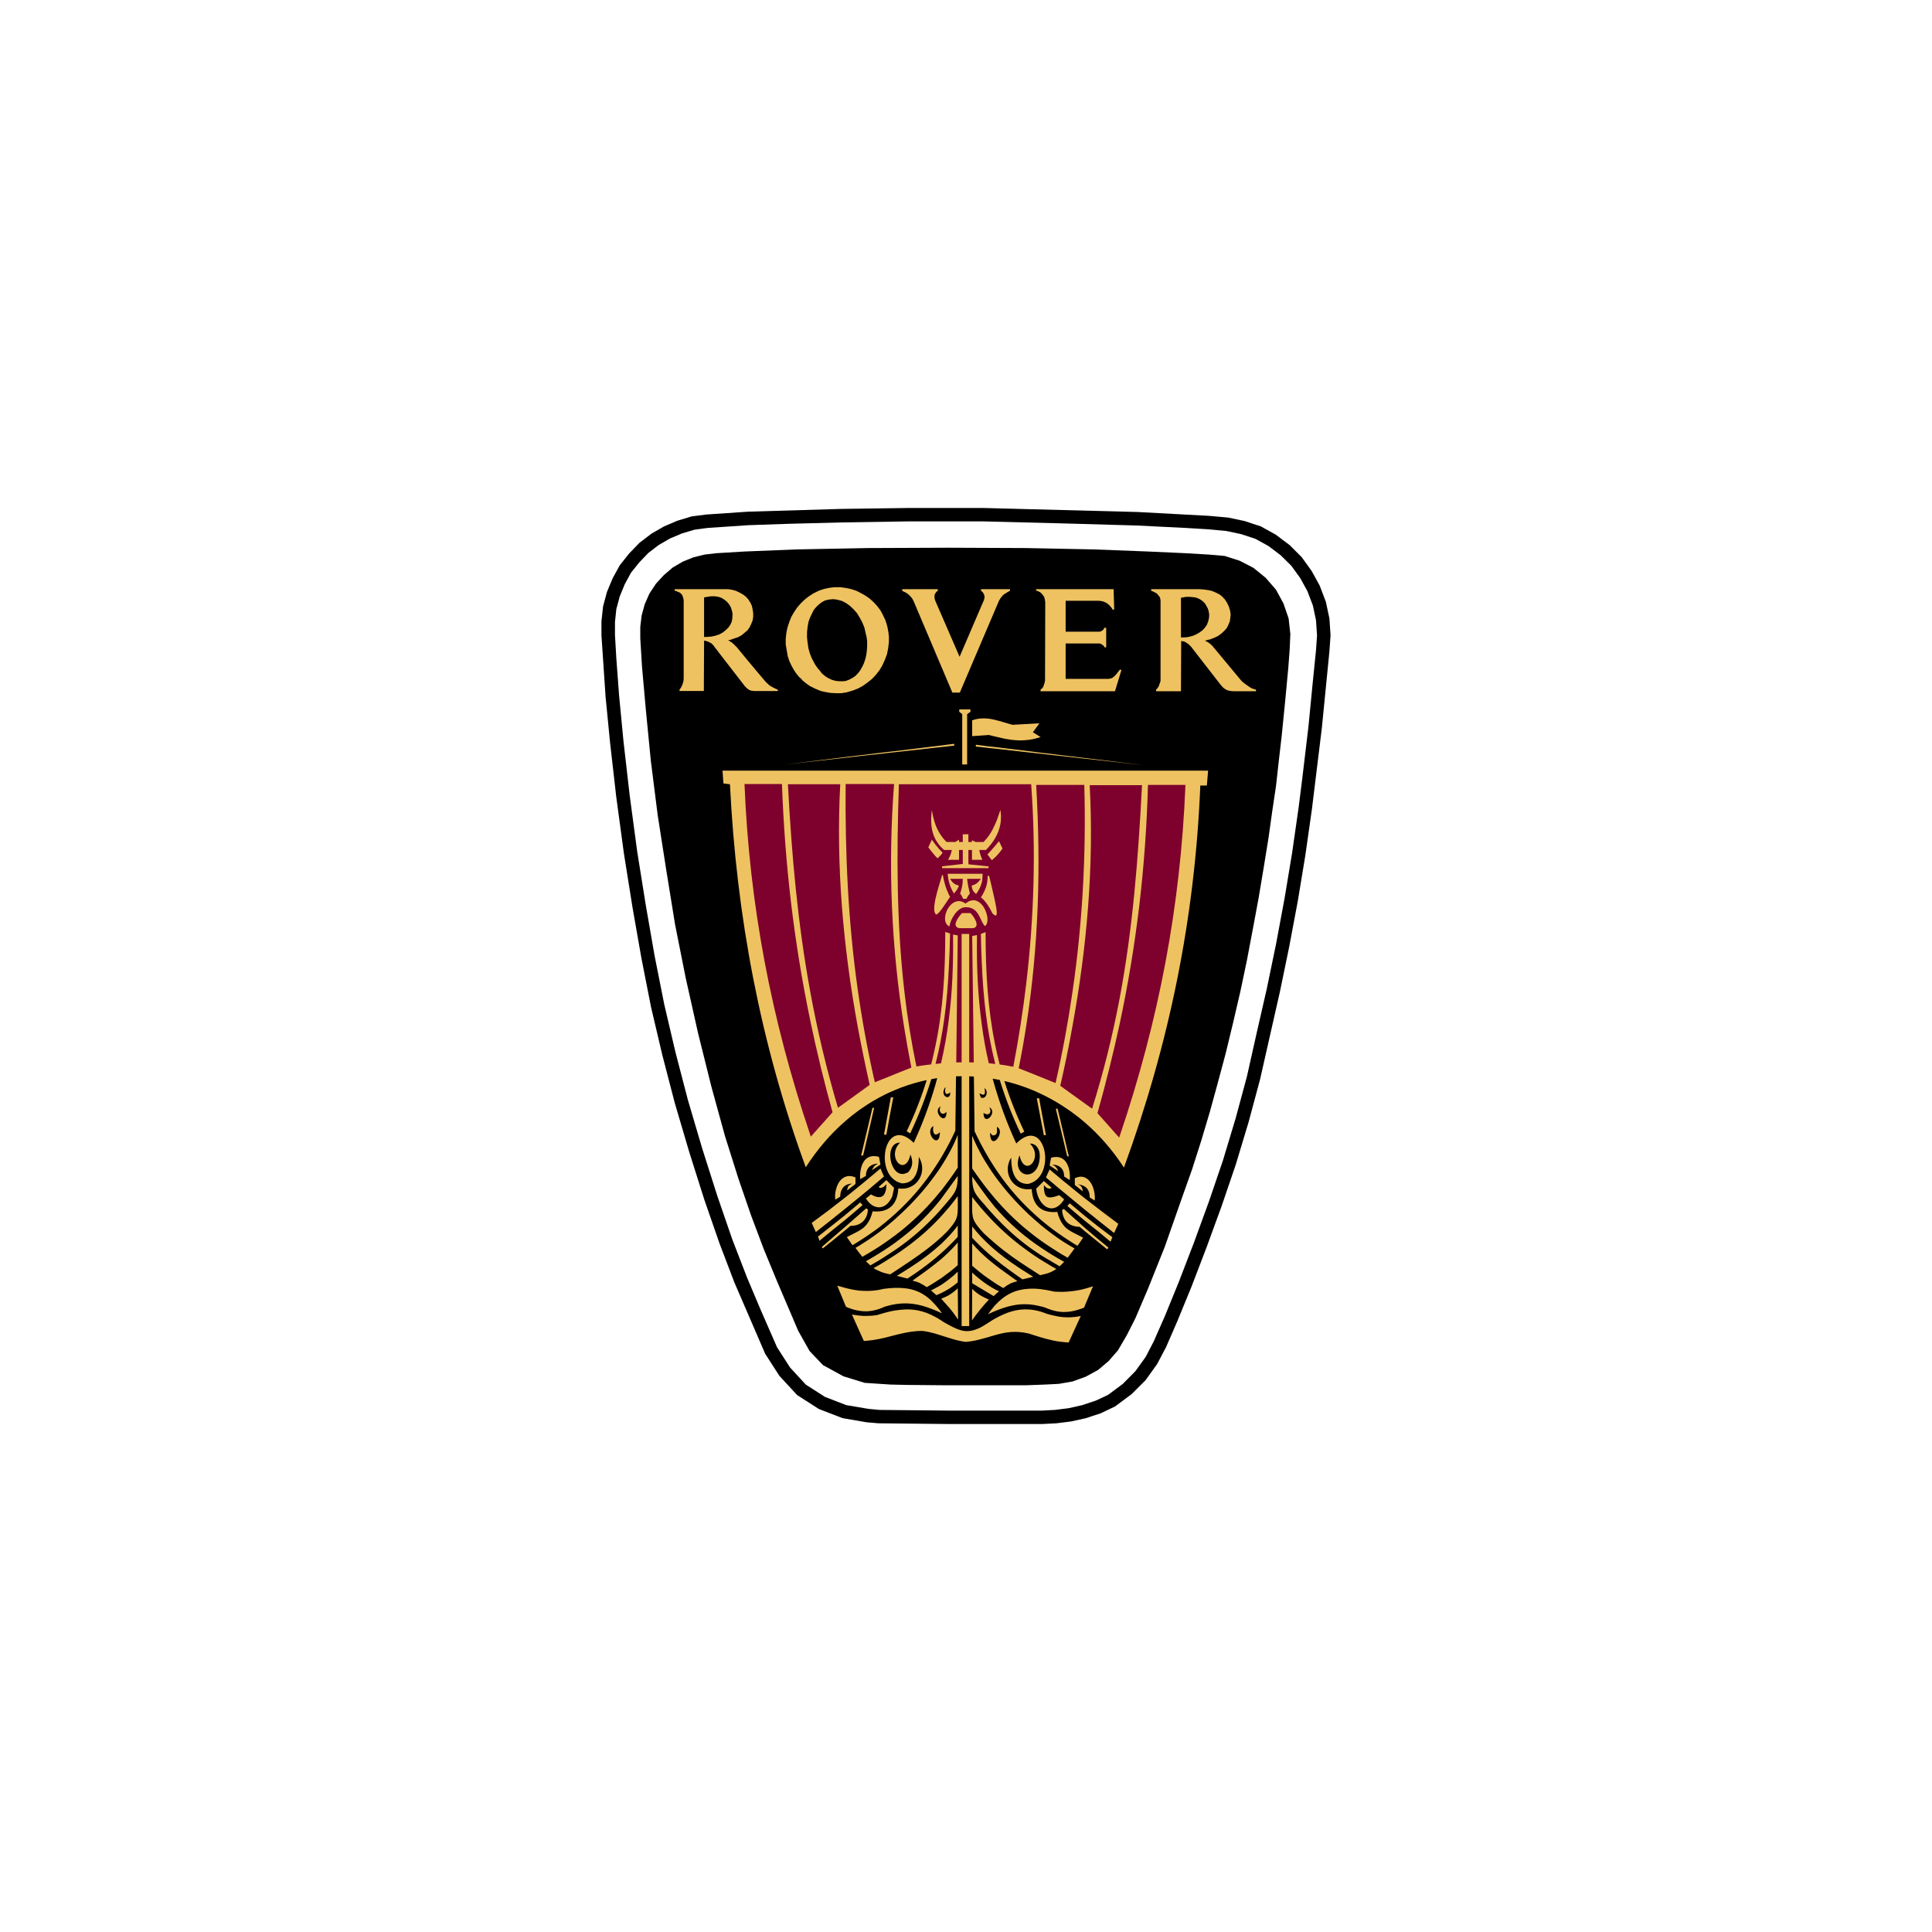 <svg width="100" height="100" viewBox="0 0 100 100" fill="none" xmlns="http://www.w3.org/2000/svg">
<rect width="100" height="100" fill="white"/>
<path fill-rule="evenodd" clip-rule="evenodd" d="M24 24H76V76H24V24Z" fill="white"/>
<path fill-rule="evenodd" clip-rule="evenodd" d="M48.826 71.701H53.118L54.078 71.665L54.802 71.629L55.513 71.505L56.201 71.256L56.841 70.906L57.386 70.444L57.866 69.893L58.329 69.098L58.767 68.233L59.425 66.692L60.291 64.528L61.192 61.961L61.708 60.509L62.17 59.062L62.609 57.592L63.018 56.105L63.445 54.51L63.83 52.915L64.203 51.309L64.541 49.702L64.843 48.107L65.14 46.513L65.407 44.918L65.656 43.383L65.852 41.984L66.047 40.674L66.183 39.453L66.344 38.053L66.521 36.281L66.681 34.58L66.753 33.626L66.788 32.813L66.699 32.013L66.433 31.237L66.047 30.525L65.514 29.909L64.879 29.393L64.168 29.025L63.392 28.776L62.573 28.705L61.37 28.634L59.407 28.545L56.627 28.438L53.118 28.367L49.093 28.35L44.932 28.367L41.215 28.438L38.559 28.545L37.071 28.634L36.467 28.705L35.886 28.848L35.334 29.073L34.819 29.375L34.362 29.766L33.953 30.211L33.615 30.721L33.372 31.272L33.212 31.853L33.141 32.44V33.038L33.23 34.509L33.426 36.708L33.687 39.382L34.042 42.191L34.487 45.043L34.943 47.859L35.495 50.633L36.129 53.466L36.822 56.247L37.528 58.813L38.221 61.007L38.873 62.904L39.531 64.652L40.219 66.318L41.316 68.885L41.903 69.928L42.596 70.657L43.657 71.238L44.754 71.576L46.099 71.665L46.929 71.683L48.826 71.701Z" fill="black"/>
<path fill-rule="evenodd" clip-rule="evenodd" d="M36.443 32.968V30.923L36.603 30.893L36.804 30.864H37.018L37.178 30.893H37.19L37.332 30.941L37.474 31.024L37.616 31.136L37.729 31.267L37.818 31.409L37.871 31.563L37.913 31.735V31.877L37.901 32.037L37.871 32.191L37.8 32.34L37.717 32.464L37.587 32.594L37.432 32.725L37.231 32.837L37.177 32.855L37.017 32.908L36.816 32.95L36.573 32.968H36.443V32.968ZM61.856 32.861L61.885 32.85L62.069 32.749L62.241 32.624L62.372 32.482L62.467 32.34L62.526 32.192L62.567 32.038L62.585 31.908V31.783L62.556 31.623L62.514 31.493L62.455 31.38L62.372 31.238L62.241 31.108L62.099 31.013L61.939 30.942L61.856 30.924L61.785 30.912L61.583 30.894H61.382L61.21 30.924L61.127 30.942V32.993H61.281L61.441 32.981L61.595 32.951L61.743 32.91L61.856 32.861ZM61.856 30.496H62.081L62.271 30.508L62.496 30.538L62.709 30.579L62.923 30.668L63.125 30.769L63.267 30.882L63.397 31.024L63.51 31.196L63.61 31.409L63.67 31.611L63.699 31.807L63.681 31.979L63.652 32.168L63.581 32.34L63.498 32.506L63.367 32.654L63.213 32.797L63.041 32.921L62.852 33.01L62.638 33.093L62.454 33.134L62.371 33.164L62.514 33.235L62.638 33.324L62.757 33.437L62.851 33.549L64.156 35.12L64.268 35.25L64.398 35.363L64.541 35.464L64.683 35.565L64.784 35.624L64.897 35.665L65.009 35.695V35.778H63.841L63.699 35.766L63.551 35.736L63.426 35.677L63.314 35.594L63.195 35.464L61.855 33.739L61.654 33.478L61.582 33.406L61.511 33.335L61.428 33.282L61.339 33.223L61.239 33.193L61.138 33.181L61.126 35.778H59.84V35.695L59.899 35.635L59.94 35.576L59.982 35.505L60.011 35.422L60.041 35.333L60.07 35.249V31.065L60.053 30.994L60.041 30.923L59.999 30.864L59.952 30.811L59.911 30.751L59.858 30.71L59.739 30.639L59.638 30.597L59.585 30.579V30.496L61.856 30.496ZM43.325 35.251L43.444 35.262H43.615L43.758 35.251L43.929 35.191L44.125 35.091L44.285 34.978L44.41 34.847L44.528 34.694L44.641 34.492L44.724 34.308L44.795 34.095L44.842 33.881L44.872 33.638L44.884 33.407V33.194L44.854 32.968L44.795 32.725L44.741 32.483L44.629 32.21L44.498 31.967L44.356 31.735L44.184 31.54L43.983 31.35L43.781 31.208L43.585 31.107L43.325 31.036L43.111 31.012L42.886 31.036L42.696 31.083L42.524 31.178L42.358 31.309L42.228 31.439L42.115 31.581L42.014 31.783L41.914 31.996L41.842 32.209L41.801 32.453L41.771 32.725V32.992L41.801 33.264L41.842 33.549L41.914 33.81L42.014 34.065L42.186 34.391L42.34 34.61L42.429 34.705L42.471 34.764L42.513 34.824L42.584 34.895L42.726 35.008L42.886 35.108L43.07 35.191L43.242 35.239L43.325 35.251ZM43.325 30.395H43.515L43.811 30.437L44.072 30.496L44.327 30.579L44.558 30.698L44.783 30.823L45.014 30.983L45.228 31.178L45.411 31.38L45.572 31.593L45.696 31.824L45.826 32.097L45.927 32.423L45.98 32.696L46.01 32.95V33.223L45.969 33.567L45.909 33.863L45.808 34.136L45.666 34.45L45.512 34.705L45.34 34.924L45.139 35.138L44.896 35.334L44.67 35.494L44.439 35.624L44.155 35.737L43.811 35.838L43.544 35.879H43.272L42.999 35.867L42.727 35.82L42.483 35.766L42.199 35.648L41.914 35.506L41.701 35.352L41.529 35.21L41.458 35.12L41.369 35.049L41.227 34.877L41.102 34.694L40.972 34.463L40.859 34.226L40.77 33.953L40.717 33.639L40.669 33.354V33.063L40.699 32.779L40.758 32.483L40.859 32.18L40.96 31.925L41.102 31.682L41.257 31.451L41.44 31.238L41.63 31.053L41.843 30.882L42.087 30.721L42.401 30.567L42.674 30.479L42.928 30.425L43.184 30.395H43.325ZM49.295 35.849H49.68L51.702 31.107L51.749 31.024L51.802 30.941L51.873 30.852L51.945 30.781L52.034 30.721L52.187 30.626L52.276 30.579V30.496H50.776V30.579L50.818 30.609L50.877 30.668L50.918 30.739L50.948 30.81L50.96 30.893L50.948 30.994L50.918 31.083L49.668 33.994L48.423 31.124L48.381 31.012L48.37 30.911V30.84L48.381 30.769L48.423 30.698L48.47 30.626L48.541 30.579V30.496H46.698V30.579L46.752 30.609L46.9 30.68L47.024 30.769L47.137 30.882L47.226 30.994L47.255 31.053L47.285 31.107L49.295 35.849ZM53.859 35.695V35.778H57.712L58.044 34.682L57.973 34.652L57.884 34.764L57.783 34.895L57.688 34.996L57.587 35.079L57.487 35.12L57.374 35.138H55.157V33.306H56.912L56.983 33.324L57.042 33.365L57.102 33.407L57.144 33.448L57.173 33.508H57.256V32.494H57.173L57.155 32.506L57.114 32.583L57.073 32.624L57.001 32.666L56.93 32.696H55.157V31.095H56.841L56.983 31.107L57.113 31.136L57.244 31.196L57.356 31.267L57.457 31.368L57.54 31.468L57.587 31.552H57.671L57.641 30.496H53.628V30.579H53.675L53.747 30.609L53.83 30.65L53.901 30.709L53.972 30.793L54.044 30.893L54.073 30.994L54.091 31.095L54.102 31.178L54.091 35.138V35.221L54.073 35.322L54.032 35.452L53.99 35.565L53.931 35.636L53.859 35.695ZM37.178 30.496H34.919V30.579H34.961L35.073 30.626L35.174 30.668L35.245 30.721L35.305 30.793L35.346 30.893L35.376 30.994L35.388 31.095V35.12L35.376 35.25L35.346 35.363L35.305 35.476L35.245 35.594L35.174 35.695V35.766H36.431L36.443 33.164H36.502L36.562 33.182L36.704 33.235L36.828 33.306L36.929 33.407L37 33.508L37.048 33.567L37.178 33.739L38.559 35.524L38.66 35.624L38.773 35.708L38.885 35.749L39.016 35.767H40.261V35.695L40.183 35.666L40 35.577L39.828 35.476L39.632 35.292L39.116 34.682L38.66 34.136L38.144 33.508L38.061 33.425L37.972 33.336L37.889 33.265L37.687 33.135L37.788 33.123L37.99 33.051L38.203 32.98L38.387 32.88L38.541 32.749L38.689 32.625L38.801 32.465L38.884 32.292L38.956 32.109L38.985 31.937V31.735L38.956 31.54L38.914 31.35L38.831 31.178L38.73 31.024L38.618 30.894L38.458 30.769L38.274 30.668L38.084 30.579L37.888 30.526L37.687 30.496L37.178 30.496Z" fill="#EFC261"/>
<path fill-rule="evenodd" clip-rule="evenodd" d="M50 26.294H46.959L43.55 26.341L38.719 26.484L36.556 26.632L35.809 26.727L35.062 26.952L34.368 27.248L33.71 27.628L33.099 28.096L32.56 28.653L32.08 29.258L31.712 29.928L31.416 30.639L31.214 31.392L31.131 32.157V32.886L31.344 36.057L31.576 38.428L31.896 41.238L32.293 44.172L32.738 46.965L33.2 49.596L33.698 52.128L34.285 54.623L34.931 57.107L35.678 59.639L36.461 62.111L37.249 64.381L38.014 66.385L39.603 70.066L40.338 71.21L41.257 72.206L42.383 72.929L43.61 73.403L44.855 73.617L45.477 73.67L49.017 73.706H53.972L54.672 73.67L55.436 73.575L56.213 73.403L56.978 73.149L57.713 72.799L58.573 72.159L59.302 71.429L59.895 70.6L60.357 69.722L60.932 68.4L61.667 66.61L62.45 64.565L63.232 62.425L63.967 60.267L64.625 58.086L65.218 55.88L66.249 51.328L66.729 49.004L67.174 46.639L67.565 44.267L67.903 41.896L68.418 37.687L68.81 33.721L68.869 32.885L68.81 32.008L68.626 31.149L68.306 30.307L67.891 29.554L67.375 28.837L66.752 28.214L66.035 27.675L65.265 27.248L64.423 26.969L63.581 26.791L62.609 26.702L58.886 26.501L50.937 26.294H50ZM50 73.012H49.022L45.513 72.977L44.95 72.923L43.799 72.728L42.697 72.301L41.707 71.666L40.895 70.784L40.219 69.734L39.354 67.754L38.666 66.124L37.901 64.144L37.125 61.891L36.342 59.431L35.601 56.918L34.961 54.458L34.38 51.979L33.882 49.472L33.426 46.852L32.981 44.072L32.59 41.149L32.27 38.351L32.044 35.998L31.902 34.089L31.831 32.868V32.193L31.902 31.523L32.08 30.865L32.341 30.23L32.661 29.644L33.088 29.11L33.562 28.618L34.096 28.209L34.682 27.871L35.299 27.61L35.957 27.415L36.627 27.326L38.749 27.183L40.806 27.112L43.569 27.041L46.965 26.988H50.925L55.122 27.094L58.857 27.201L61.37 27.326L62.556 27.397L63.481 27.485L64.239 27.646L64.98 27.889L65.656 28.262L66.29 28.742L66.842 29.288L67.304 29.928L67.671 30.598L67.956 31.345L68.116 32.103L68.169 32.886L68.116 33.662L67.938 35.417L67.725 37.61L67.411 40.248L67.215 41.807L66.877 44.161L66.486 46.514L66.047 48.868L65.567 51.185L65.033 53.521L64.542 55.714L63.955 57.889L63.303 60.053L62.573 62.193L61.797 64.321L61.014 66.355L60.291 68.127L59.722 69.42L59.301 70.232L58.767 70.973L58.116 71.631L57.351 72.2L56.717 72.496L56.023 72.728L55.317 72.887L54.606 72.976L53.954 73.012H50V73.012Z" fill="black"/>
<path fill-rule="evenodd" clip-rule="evenodd" d="M43.734 67.506L43.337 66.546C43.473 66.587 43.604 66.623 43.734 66.658C43.983 66.724 44.226 66.771 44.463 66.801C44.599 66.813 44.736 66.818 44.872 66.818C45.068 66.818 45.269 66.801 45.489 66.765C45.566 66.747 45.642 66.735 45.726 66.712C45.838 66.7 45.945 66.688 46.046 66.676C46.245 66.658 46.445 66.654 46.645 66.664C47.356 66.7 47.889 66.949 48.399 67.524C48.512 67.648 48.625 67.785 48.737 67.945C48.743 67.957 48.749 67.968 48.761 67.975C48.749 67.975 48.743 67.968 48.737 67.968C48.619 67.915 48.512 67.862 48.399 67.82C47.795 67.565 47.249 67.429 46.645 67.47C46.455 67.483 46.259 67.512 46.046 67.565C45.963 67.583 45.874 67.613 45.785 67.637C45.684 67.684 45.583 67.726 45.489 67.756C45.289 67.822 45.082 67.862 44.872 67.874C44.735 67.876 44.598 67.866 44.463 67.844C44.229 67.807 44.002 67.737 43.787 67.637L43.734 67.506ZM58.175 60.434C60.528 53.99 61.85 47.511 62.128 40.658H62.467L62.532 39.888H37.397L37.445 40.552L37.782 40.593C38.12 47.422 39.359 54.003 41.706 60.416C42.305 59.486 42.987 58.697 43.734 58.045C43.967 57.84 44.211 57.646 44.463 57.464C44.598 57.369 44.734 57.276 44.872 57.186C45.073 57.056 45.279 56.933 45.489 56.819C45.672 56.718 45.862 56.629 46.045 56.54C46.243 56.453 46.443 56.37 46.644 56.291C47.075 56.129 47.517 56 47.966 55.905C47.685 56.812 47.338 57.698 46.929 58.555L47.112 58.662C47.545 57.755 47.909 56.818 48.203 55.858L48.399 55.822L48.511 55.804C48.477 55.94 48.439 56.074 48.399 56.208C48.103 57.215 47.735 58.2 47.296 59.154C47.053 58.917 46.84 58.792 46.644 58.763C46.395 58.721 46.194 58.828 46.045 59.029C45.731 59.456 45.696 60.292 46.045 60.814C46.187 61.015 46.383 61.175 46.644 61.24C46.656 61.246 46.668 61.246 46.68 61.252C47.444 61.252 47.557 60.482 47.557 59.877C48.025 60.63 47.504 61.56 46.644 61.525C46.597 61.525 46.549 61.519 46.496 61.513C46.472 61.975 46.324 62.319 46.045 62.515C45.897 62.621 45.714 62.687 45.488 62.704C45.382 62.711 45.274 62.709 45.168 62.699C45.091 63.001 44.99 63.208 44.871 63.363C44.753 63.516 44.617 63.617 44.462 63.706C44.279 63.813 44.071 63.902 43.834 64.032L44.124 64.453C44.237 64.382 44.35 64.317 44.462 64.246C44.599 64.157 44.735 64.068 44.871 63.979C45.079 63.836 45.285 63.69 45.488 63.54C45.677 63.393 45.863 63.241 46.045 63.084C46.252 62.91 46.451 62.728 46.644 62.539C47.306 61.899 47.895 61.187 48.398 60.416C48.517 60.245 48.624 60.061 48.736 59.883C48.88 59.637 49.018 59.388 49.151 59.136C49.252 58.934 49.353 58.733 49.448 58.525L49.483 55.709C49.578 55.709 49.679 55.704 49.774 55.704V68.638H50.166V55.709C50.248 55.715 50.332 55.715 50.408 55.721L50.444 58.554C50.545 58.762 50.64 58.964 50.746 59.165C50.878 59.418 51.016 59.667 51.161 59.913C51.268 60.096 51.386 60.274 51.499 60.452C52.002 61.22 52.588 61.93 53.248 62.568C53.444 62.758 53.645 62.942 53.852 63.119C54.035 63.273 54.221 63.423 54.41 63.57C54.611 63.718 54.813 63.867 55.026 64.009C55.157 64.098 55.292 64.187 55.435 64.275C55.542 64.347 55.654 64.417 55.773 64.483L56.063 64.062C55.826 63.932 55.613 63.843 55.435 63.736C55.275 63.647 55.139 63.546 55.026 63.392C54.907 63.238 54.807 63.031 54.724 62.728C54.619 62.739 54.514 62.741 54.41 62.734C54.191 62.716 54.001 62.657 53.852 62.55C53.574 62.355 53.425 62.005 53.402 61.543C53.349 61.548 53.301 61.554 53.248 61.56C52.388 61.59 51.866 60.659 52.341 59.913C52.341 60.517 52.453 61.282 53.218 61.282C53.23 61.276 53.236 61.276 53.248 61.27C53.514 61.205 53.716 61.045 53.852 60.837C54.202 60.315 54.16 59.497 53.852 59.07C53.711 58.863 53.503 58.75 53.248 58.792C53.058 58.828 52.839 58.946 52.602 59.189C52.164 58.237 51.795 57.254 51.499 56.249C51.457 56.107 51.422 55.97 51.38 55.834C51.422 55.84 51.463 55.846 51.499 55.852C51.582 55.87 51.665 55.881 51.748 55.899C52.04 56.852 52.402 57.781 52.833 58.68L53.017 58.573C52.612 57.725 52.267 56.849 51.986 55.953C52.412 56.054 52.833 56.184 53.248 56.344C53.456 56.427 53.657 56.51 53.852 56.605C54.043 56.694 54.226 56.789 54.41 56.889C54.617 57.002 54.825 57.127 55.026 57.257C55.163 57.346 55.299 57.441 55.435 57.535C55.684 57.713 55.934 57.909 56.171 58.116C56.918 58.762 57.594 59.539 58.175 60.434ZM56.171 66.7C56.307 66.664 56.438 66.623 56.574 66.576L56.171 67.536L56.111 67.684C55.869 67.779 55.643 67.844 55.435 67.88C55.3 67.901 55.163 67.911 55.026 67.909C54.817 67.903 54.609 67.865 54.41 67.797C54.307 67.765 54.206 67.727 54.108 67.684C54.024 67.655 53.939 67.631 53.853 67.613C53.654 67.563 53.452 67.529 53.248 67.512C52.65 67.47 52.105 67.613 51.5 67.862C51.387 67.909 51.275 67.957 51.162 68.01C51.156 68.016 51.144 68.022 51.138 68.022C51.144 68.01 51.156 68.004 51.162 67.992C51.275 67.832 51.387 67.696 51.5 67.565C52.022 66.996 52.573 66.742 53.248 66.706C53.45 66.695 53.652 66.701 53.853 66.724C54.031 66.747 54.215 66.777 54.41 66.819L54.57 66.854C54.724 66.866 54.873 66.866 55.026 66.866C55.163 66.862 55.3 66.852 55.435 66.837C55.684 66.812 55.93 66.766 56.171 66.7ZM56.171 63.57C56.567 63.912 56.968 64.248 57.374 64.578L57.309 64.667C56.93 64.358 56.551 64.056 56.171 63.742C56.073 63.663 55.976 63.582 55.88 63.499C55.727 63.501 55.575 63.468 55.436 63.404C55.234 63.315 55.098 63.149 55.027 62.924C54.996 62.83 54.978 62.732 54.974 62.633L55.027 62.598L55.063 62.574L55.436 62.912C55.679 63.131 55.922 63.35 56.171 63.57ZM56.171 63.202C56.609 63.552 57.048 63.902 57.481 64.269L57.576 64.038C57.099 63.688 56.631 63.326 56.171 62.953C55.924 62.75 55.679 62.544 55.435 62.337C55.412 62.32 55.395 62.302 55.371 62.284L55.246 62.42C55.311 62.474 55.371 62.527 55.435 62.581C55.679 62.794 55.922 62.995 56.171 63.202ZM56.171 62.628C56.666 63.028 57.164 63.425 57.665 63.819L57.884 63.345C57.308 62.916 56.737 62.482 56.171 62.041C55.923 61.846 55.678 61.649 55.435 61.448C55.299 61.341 55.163 61.228 55.026 61.116C54.819 60.944 54.612 60.772 54.41 60.6C54.38 60.577 54.351 60.553 54.327 60.529L54.137 60.944C54.232 61.021 54.321 61.093 54.41 61.169C54.611 61.346 54.817 61.518 55.026 61.685C55.163 61.798 55.299 61.91 55.435 62.023C55.679 62.224 55.928 62.426 56.171 62.628ZM56.171 60.956C56.544 61.128 56.71 61.726 56.663 62.141L56.402 61.975C56.402 61.715 56.325 61.543 56.171 61.43C56.07 61.359 55.94 61.318 55.774 61.294C55.975 61.365 56.023 61.466 56.046 61.667L55.632 61.33V60.986C55.845 60.885 56.023 60.885 56.171 60.956ZM56.171 39.236L59.254 39.609L56.171 39.271L55.435 39.188L55.026 39.141L54.41 39.076L53.853 39.01L53.248 38.945L51.5 38.749L51.162 38.714L50.747 38.666L50.51 38.643V38.548L50.747 38.577L51.162 38.631L51.5 38.666L53.248 38.88L53.853 38.957L54.41 39.022L55.026 39.099L55.435 39.147L56.171 39.236ZM55.435 68.182C55.596 68.176 55.767 68.152 55.94 68.117L55.435 69.219L55.311 69.486C55.216 69.481 55.121 69.474 55.026 69.462C54.819 69.445 54.612 69.411 54.41 69.361C54.222 69.32 54.036 69.27 53.853 69.213C53.664 69.154 53.462 69.095 53.248 69.023C52.543 68.858 52.021 68.958 51.5 69.107C51.387 69.136 51.275 69.172 51.162 69.207C51.025 69.248 50.886 69.286 50.747 69.32C50.51 69.385 50.261 69.433 49.988 69.456C49.698 69.421 49.419 69.344 49.153 69.261C49.01 69.219 48.874 69.172 48.738 69.131L48.4 69.024C48.186 68.965 47.961 68.911 47.73 68.887C47.35 68.887 46.995 68.947 46.645 69.029C46.449 69.071 46.248 69.124 46.046 69.178C45.862 69.226 45.679 69.273 45.489 69.308C45.288 69.35 45.08 69.379 44.873 69.397C44.819 69.403 44.766 69.409 44.713 69.409L44.464 68.858L44.096 68.039C44.226 68.064 44.345 68.081 44.464 68.093C44.606 68.111 44.736 68.117 44.873 68.111C45.038 68.111 45.21 68.099 45.4 68.069C45.43 68.057 45.46 68.052 45.489 68.039C45.673 67.982 45.859 67.931 46.046 67.886C46.254 67.838 46.456 67.809 46.645 67.791C47.25 67.731 47.801 67.832 48.4 68.158C48.512 68.217 48.619 68.283 48.738 68.36C48.773 68.383 48.815 68.413 48.85 68.436C48.957 68.496 49.058 68.549 49.153 68.602C49.722 68.905 50.095 69.035 50.747 68.709C50.8 68.686 50.854 68.656 50.908 68.62C50.997 68.567 51.08 68.514 51.163 68.46C51.275 68.383 51.388 68.318 51.5 68.252C52.075 67.932 52.627 67.737 53.249 67.778C53.445 67.79 53.646 67.826 53.853 67.885C53.966 67.92 54.084 67.962 54.203 68.009C54.274 68.027 54.34 68.045 54.411 68.063C54.619 68.116 54.826 68.158 55.027 68.175C55.163 68.188 55.293 68.188 55.435 68.182ZM55.435 64.512C55.495 64.548 55.554 64.584 55.619 64.619L55.435 64.868L55.264 65.099C55.181 65.052 55.103 65.004 55.026 64.963C54.818 64.839 54.612 64.711 54.41 64.577C54.22 64.459 54.036 64.328 53.853 64.198C53.646 64.051 53.445 63.896 53.248 63.735C52.614 63.226 52.039 62.663 51.5 62.034C51.387 61.904 51.275 61.761 51.162 61.625C51.019 61.447 50.88 61.265 50.747 61.08C50.605 60.884 50.462 60.689 50.32 60.481V58.786C50.447 59.091 50.589 59.39 50.747 59.681C50.871 59.918 51.013 60.149 51.162 60.381C51.269 60.547 51.381 60.712 51.5 60.879C52.01 61.584 52.608 62.254 53.248 62.858C53.447 63.039 53.648 63.218 53.853 63.392C54.037 63.546 54.22 63.694 54.41 63.831C54.612 63.985 54.819 64.127 55.026 64.264C55.163 64.352 55.3 64.436 55.435 64.512ZM55.027 65.283C55.045 65.295 55.063 65.301 55.08 65.312L55.027 65.366L54.849 65.544L54.434 65.301C54.428 65.295 54.416 65.289 54.41 65.283C54.222 65.177 54.036 65.067 53.853 64.951C53.648 64.818 53.447 64.679 53.249 64.536C52.614 64.068 52.051 63.553 51.5 62.965L51.162 62.592C51.109 62.527 51.056 62.468 51.002 62.402C50.901 62.289 50.818 62.194 50.747 62.112C50.433 61.744 50.32 61.549 50.32 60.896C50.462 61.098 50.605 61.299 50.747 61.495C50.884 61.685 51.02 61.869 51.162 62.058C51.273 62.2 51.386 62.34 51.5 62.479C51.51 62.498 51.525 62.514 51.542 62.527C52.056 63.116 52.627 63.653 53.249 64.128C53.444 64.276 53.646 64.424 53.853 64.56C54.037 64.685 54.221 64.804 54.41 64.922C54.612 65.046 54.813 65.165 55.027 65.283ZM55.027 62.034L55.08 62.082C55.063 62.112 55.045 62.135 55.027 62.159C54.831 62.438 54.612 62.55 54.41 62.544C54.197 62.533 54.001 62.391 53.853 62.171C53.729 61.976 53.654 61.755 53.634 61.525L53.853 61.306L54.031 61.128L54.41 61.459L54.434 61.483C54.425 61.485 54.417 61.489 54.41 61.495C54.268 61.578 54.126 61.465 54.031 61.341C54.031 61.857 54.126 62.005 54.41 61.975C54.523 61.963 54.66 61.922 54.831 61.863L55.027 62.034ZM55.027 59.995C55.311 60.203 55.406 60.666 55.371 61.08L55.08 60.896C55.08 60.784 55.063 60.689 55.027 60.606C54.932 60.392 54.731 60.28 54.446 60.28C54.612 60.333 54.719 60.458 54.772 60.618L54.41 60.381L54.328 60.327L54.404 59.924H54.41C54.671 59.847 54.879 59.889 55.027 59.995ZM55.027 58.591L55.324 59.865L55.234 59.835L55.027 58.964L54.648 57.387H54.742L55.027 58.591ZM54.41 65.532C54.499 65.579 54.588 65.633 54.677 65.68C54.588 65.745 54.499 65.793 54.41 65.834C54.239 65.911 54.067 65.953 53.853 66C53.847 66 53.841 66.006 53.836 66.006C53.634 65.876 53.438 65.751 53.249 65.626C52.626 65.224 52.063 64.833 51.5 64.352C51.387 64.257 51.275 64.156 51.162 64.056C51.079 63.979 50.99 63.902 50.907 63.819C50.853 63.76 50.8 63.7 50.747 63.641C50.249 63.066 50.32 62.941 50.32 61.957C50.462 62.141 50.605 62.313 50.747 62.485C50.884 62.645 51.02 62.805 51.162 62.953C51.275 63.078 51.387 63.196 51.5 63.308C52.038 63.851 52.623 64.345 53.249 64.785C53.446 64.928 53.647 65.064 53.853 65.194C54.037 65.307 54.22 65.42 54.41 65.532ZM53.853 57.221L54.137 58.757H54.031L53.853 57.843L53.664 56.848H53.788L53.853 57.221ZM53.853 38.145L53.865 38.151H53.853C53.645 38.222 53.444 38.269 53.248 38.293C52.65 38.376 52.116 38.275 51.5 38.121C51.393 38.097 51.281 38.068 51.168 38.038L51.162 38.044L50.747 38.074L50.32 38.103V37.285C50.458 37.235 50.601 37.203 50.747 37.19C50.885 37.177 51.025 37.179 51.162 37.196C51.275 37.208 51.387 37.231 51.5 37.261C51.796 37.327 52.093 37.433 52.401 37.516L53.249 37.469L53.8 37.439L53.462 37.901L53.853 38.145ZM53.248 60.334C53.545 60.245 53.77 59.652 53.308 59.189C53.657 59.189 53.818 59.498 53.818 59.818C53.818 60.44 53.533 60.737 53.249 60.784C52.875 60.843 52.508 60.464 52.769 59.8C52.869 60.25 53.07 60.381 53.248 60.334ZM53.248 66.143L53.48 66.084L53.248 65.941C52.638 65.568 52.045 65.159 51.5 64.696C51.384 64.599 51.272 64.498 51.162 64.394C51.019 64.26 50.881 64.122 50.747 63.979C50.598 63.819 50.456 63.653 50.32 63.481V64.068C50.462 64.216 50.605 64.365 50.747 64.501C50.883 64.631 51.02 64.756 51.162 64.88C51.275 64.981 51.387 65.076 51.5 65.165C51.95 65.532 52.419 65.87 52.922 66.219L53.248 66.143ZM51.5 59.047C51.702 58.946 51.903 58.478 51.6 58.324C51.6 58.496 51.648 58.685 51.5 58.751C51.458 58.764 51.414 58.77 51.37 58.768L51.245 58.632C51.245 59.029 51.375 59.112 51.5 59.047ZM51.5 67.02L51.708 66.837C51.636 66.801 51.565 66.771 51.5 66.735C51.384 66.673 51.272 66.606 51.162 66.534C51.019 66.442 50.88 66.344 50.747 66.237C50.6 66.12 50.458 65.998 50.32 65.87V66.421L50.747 66.676L51.162 66.925L51.429 67.085L51.5 67.02ZM51.5 66.41C51.636 66.498 51.778 66.582 51.927 66.67C52.2 66.469 52.324 66.398 52.662 66.314C52.247 66.013 51.861 65.752 51.5 65.467C51.387 65.378 51.275 65.289 51.162 65.194C51.021 65.071 50.882 64.944 50.747 64.815C50.599 64.668 50.456 64.516 50.32 64.359V65.515C50.462 65.639 50.605 65.757 50.747 65.87C50.883 65.977 51.02 66.084 51.162 66.178L51.5 66.41ZM51.162 57.666C51.275 57.624 51.304 57.464 51.197 57.31C51.488 57.453 51.334 57.79 51.162 57.891C51.037 57.962 50.907 57.915 50.907 57.601C51.007 57.678 51.096 57.69 51.162 57.666ZM51.162 67.257C51.168 67.263 51.179 67.263 51.186 67.269C51.18 67.275 51.168 67.287 51.162 67.293C51.017 67.445 50.879 67.603 50.747 67.767C50.593 67.955 50.447 68.148 50.309 68.348L50.32 66.712C50.448 66.841 50.592 66.955 50.747 67.05C50.871 67.121 51.002 67.186 51.162 67.257ZM50.747 56.611C50.996 56.759 51.013 56.557 50.954 56.326C51.156 56.426 51.096 56.895 50.782 56.818C50.772 56.792 50.76 56.766 50.747 56.741C50.723 56.694 50.705 56.652 50.705 56.587C50.723 56.593 50.735 56.605 50.747 56.611ZM49.152 56.569C49.166 56.561 49.178 56.551 49.188 56.54C49.188 56.617 49.176 56.676 49.152 56.718C49.028 56.919 48.672 56.658 48.915 56.291H48.945C48.909 56.439 48.891 56.504 48.974 56.629C49.045 56.616 49.099 56.611 49.152 56.569ZM49.152 67.014C49.304 66.918 49.445 66.807 49.573 66.682L49.591 68.3C49.455 68.095 49.308 67.898 49.152 67.708C49.016 67.554 48.88 67.399 48.737 67.245C48.727 67.241 48.718 67.232 48.714 67.222C48.719 67.222 48.725 67.216 48.737 67.216C48.891 67.15 49.028 67.091 49.152 67.014ZM49.152 66.19C49.294 66.084 49.431 65.959 49.573 65.823V66.374C49.431 66.493 49.294 66.593 49.152 66.688C49.016 66.772 48.88 66.848 48.737 66.919C48.648 66.961 48.559 67.003 48.465 67.038L48.399 66.979L48.186 66.789C48.263 66.759 48.334 66.724 48.399 66.682C48.518 66.623 48.63 66.558 48.737 66.493C48.881 66.399 49.019 66.298 49.152 66.19ZM49.152 64.767C49.3 64.622 49.44 64.47 49.573 64.311V65.485C49.437 65.607 49.297 65.723 49.152 65.835C49.016 65.941 48.874 66.042 48.737 66.143C48.625 66.214 48.512 66.291 48.399 66.362C48.263 66.451 48.121 66.534 47.972 66.623C47.694 66.445 47.563 66.362 47.231 66.285C47.653 65.983 48.038 65.716 48.399 65.426C48.512 65.337 48.625 65.248 48.737 65.153C48.874 65.028 49.016 64.904 49.152 64.767ZM49.152 63.943C49.302 63.782 49.443 63.612 49.573 63.434V64.02C49.431 64.175 49.294 64.317 49.152 64.453C49.016 64.59 48.874 64.72 48.737 64.844C48.625 64.945 48.512 65.04 48.399 65.135C47.944 65.51 47.467 65.859 46.971 66.178L46.645 66.095L46.42 66.036C46.497 65.988 46.574 65.947 46.645 65.899C47.255 65.526 47.854 65.123 48.4 64.66C48.512 64.566 48.625 64.464 48.738 64.364C48.88 64.228 49.019 64.088 49.152 63.943ZM49.152 62.455C49.297 62.277 49.438 62.096 49.573 61.91C49.573 62.894 49.644 63.019 49.152 63.594C49.105 63.647 49.051 63.706 48.992 63.772C48.903 63.861 48.82 63.938 48.737 64.02C48.625 64.121 48.512 64.222 48.399 64.317C47.836 64.791 47.261 65.177 46.645 65.586C46.461 65.71 46.271 65.829 46.081 65.959C46.069 65.959 46.058 65.959 46.046 65.953C45.827 65.912 45.661 65.864 45.489 65.781C45.394 65.742 45.303 65.694 45.216 65.639C45.311 65.586 45.4 65.532 45.489 65.485C45.677 65.375 45.863 65.261 46.046 65.141C46.249 65.017 46.449 64.887 46.645 64.75C47.279 64.306 47.86 63.832 48.399 63.286C48.512 63.167 48.625 63.055 48.737 62.93C48.874 62.776 49.016 62.616 49.152 62.455ZM49.152 61.448L49.573 60.867C49.573 61.513 49.455 61.703 49.152 62.07C49.075 62.159 48.992 62.254 48.897 62.373C48.844 62.438 48.791 62.497 48.737 62.557C48.625 62.687 48.512 62.811 48.399 62.93C47.836 63.523 47.273 64.021 46.645 64.477C46.449 64.62 46.25 64.756 46.046 64.886C45.868 65.005 45.678 65.123 45.489 65.242C45.347 65.325 45.198 65.414 45.05 65.497L44.872 65.331L44.819 65.283C44.837 65.271 44.855 65.266 44.872 65.254C45.08 65.135 45.285 65.012 45.489 64.886C45.678 64.771 45.863 64.65 46.046 64.525C46.251 64.387 46.451 64.24 46.645 64.086C47.286 63.597 47.874 63.043 48.399 62.432C48.488 62.331 48.577 62.218 48.666 62.112L48.737 62.017L49.152 61.448ZM49.152 59.639C49.311 59.348 49.451 59.047 49.573 58.739V60.434C49.439 60.642 49.298 60.845 49.152 61.045C49.016 61.234 48.874 61.418 48.737 61.596C48.625 61.732 48.512 61.869 48.399 61.999C47.86 62.627 47.285 63.185 46.645 63.7C46.45 63.857 46.25 64.007 46.046 64.151C45.864 64.284 45.678 64.413 45.489 64.536C45.287 64.667 45.08 64.791 44.872 64.915C44.795 64.963 44.712 65.004 44.635 65.052L44.463 64.833L44.28 64.59C44.339 64.554 44.404 64.519 44.463 64.483C44.601 64.398 44.737 64.311 44.872 64.222C45.082 64.084 45.287 63.94 45.489 63.79C45.678 63.647 45.864 63.498 46.046 63.345C46.251 63.173 46.451 62.995 46.645 62.811C47.293 62.21 47.88 61.547 48.399 60.832C48.518 60.671 48.63 60.505 48.737 60.34C48.883 60.111 49.022 59.877 49.152 59.639ZM49.152 38.53L49.389 38.501V38.596L49.152 38.619L48.737 38.667L48.399 38.702L46.645 38.898L46.046 38.963L45.489 39.029L44.872 39.093L44.463 39.141L43.734 39.224L40.645 39.568L43.734 39.188L44.463 39.1L44.872 39.052L45.489 38.975L46.046 38.91L46.645 38.839L48.399 38.625L48.737 38.584L49.152 38.53ZM49.804 39.568H50.059V36.965L50.231 36.841V36.717H49.65V36.841L49.804 36.965V39.568ZM48.737 57.63C48.802 57.666 48.891 57.654 48.992 57.553C48.992 57.879 48.856 57.927 48.737 57.855C48.565 57.754 48.411 57.405 48.696 57.263C48.601 57.405 48.636 57.571 48.737 57.63ZM48.399 58.715C48.459 58.739 48.541 58.709 48.648 58.602C48.648 58.97 48.524 59.059 48.399 59.012C48.198 58.928 47.996 58.49 48.31 58.277C48.275 58.472 48.299 58.667 48.399 58.715ZM46.645 60.76C46.757 60.778 46.882 60.748 47.018 60.666C47.261 60.375 47.261 60.096 47.125 59.758C47.024 60.209 46.822 60.339 46.645 60.292C46.348 60.209 46.123 59.604 46.585 59.142C45.809 59.142 46.004 60.666 46.645 60.76ZM46.046 61.252L46.277 61.483L46.188 61.91C46.146 62.011 46.099 62.094 46.046 62.165C45.892 62.384 45.696 62.491 45.489 62.491C45.275 62.485 45.05 62.366 44.872 62.112C44.853 62.087 44.835 62.061 44.819 62.034L44.872 61.993L45.08 61.821C45.24 61.916 45.376 61.963 45.489 61.963C45.761 61.975 45.88 61.702 45.88 61.294C45.75 61.424 45.714 61.483 45.524 61.483L45.489 61.442L45.477 61.436L45.489 61.43L45.88 61.08L46.046 61.252ZM46.046 57.138L46.111 56.8H46.236L46.046 57.802L45.88 58.727H45.755L46.046 57.138ZM45.489 60.553C45.513 60.529 45.542 60.505 45.572 60.481L45.755 60.896C45.666 60.974 45.578 61.05 45.489 61.122C45.151 61.413 44.809 61.699 44.463 61.981C44.22 62.177 43.977 62.379 43.734 62.574C43.235 62.976 42.733 63.376 42.228 63.771L42.015 63.297C42.596 62.874 43.17 62.439 43.734 61.993C43.977 61.803 44.22 61.607 44.463 61.406C44.6 61.293 44.736 61.187 44.872 61.068C45.08 60.903 45.281 60.724 45.489 60.553ZM45.489 59.877H45.495L45.572 60.28L45.489 60.333L45.127 60.571C45.216 60.386 45.258 60.327 45.447 60.232C45.169 60.232 44.961 60.363 44.873 60.576C44.836 60.668 44.817 60.767 44.819 60.866L44.523 61.032C44.493 60.618 44.588 60.155 44.873 59.948C45.02 59.841 45.222 59.806 45.489 59.877ZM44.872 62.568L44.925 62.604C44.92 62.701 44.903 62.797 44.872 62.889C44.801 63.108 44.659 63.268 44.463 63.363C44.339 63.422 44.191 63.451 44.019 63.451C43.924 63.535 43.829 63.612 43.734 63.688C43.355 64.009 42.97 64.311 42.584 64.62L42.537 64.543C42.937 64.2 43.336 63.856 43.734 63.511L44.463 62.871C44.588 62.758 44.712 62.652 44.831 62.545L44.872 62.568ZM44.872 58.543L45.157 57.34H45.246L44.873 58.97L44.677 59.8L44.57 59.818L44.872 58.543ZM44.463 62.289C44.481 62.272 44.505 62.254 44.522 62.236L44.647 62.373C44.587 62.426 44.522 62.479 44.463 62.533C44.22 62.746 43.977 62.948 43.734 63.15C43.295 63.505 42.851 63.855 42.418 64.222L42.341 64.003C42.809 63.636 43.272 63.274 43.734 62.901C43.977 62.699 44.22 62.497 44.463 62.289ZM43.734 61.377C43.829 61.306 43.959 61.264 44.125 61.264C43.918 61.335 43.876 61.406 43.846 61.62L44.279 61.282V60.944C44.066 60.849 43.882 60.855 43.734 60.92C43.354 61.086 43.182 61.649 43.23 62.094L43.49 61.94C43.491 61.691 43.574 61.495 43.734 61.377Z" fill="#EFC261"/>
<path fill-rule="evenodd" clip-rule="evenodd" d="M41.938 52.816C41.102 48.802 40.628 44.795 40.474 40.58H38.535C38.79 46.852 39.922 52.774 41.938 58.737C41.95 58.773 41.962 58.803 41.967 58.832L43.093 57.57C42.654 55.999 42.269 54.413 41.938 52.816ZM57.961 52.964C58.821 48.921 59.301 44.896 59.419 40.628H61.358C61.109 46.9 59.977 52.822 57.961 58.785C57.95 58.814 57.937 58.85 57.926 58.88L56.805 57.617C57.238 56.078 57.623 54.526 57.961 52.964ZM57.961 51.63C58.631 48.05 58.91 44.504 59.111 40.639H56.402C56.628 44.795 56.26 49.004 55.513 53.1C55.328 54.139 55.117 55.173 54.879 56.2L55.513 56.657L56.527 57.386C57.118 55.497 57.597 53.575 57.961 51.63ZM55.513 51.333C56.028 47.8 56.224 44.244 56.123 40.628H53.633C53.877 44.86 53.764 48.962 53.118 53.1C53.005 53.829 52.875 54.558 52.727 55.294L53.118 55.447L54.636 56.058C54.992 54.496 55.284 52.919 55.513 51.333ZM53.118 40.592H53.373C53.628 44.042 53.521 47.492 53.118 50.912C52.945 52.354 52.722 53.79 52.448 55.216C52.215 55.167 51.98 55.128 51.743 55.097C51.654 54.746 51.573 54.392 51.5 54.036C51.126 52.187 51.014 50.296 51.014 48.245L50.818 48.322L50.77 48.34C50.776 48.856 50.794 49.359 50.818 49.846C50.895 51.671 51.079 53.337 51.499 55.009C51.505 55.027 51.511 55.05 51.517 55.068H51.499L51.179 55.032C51.026 54.373 50.905 53.706 50.818 53.035C50.61 51.547 50.545 50.024 50.569 48.399L50.32 48.447L50.403 54.991C50.325 54.985 50.249 54.985 50.166 54.985V48.34H49.774V54.985C49.679 54.985 49.584 54.991 49.496 54.991L49.573 48.417L49.33 48.369C49.348 49.911 49.294 51.357 49.11 52.774C49.015 53.535 48.88 54.291 48.707 55.039C48.612 55.05 48.517 55.056 48.423 55.068C48.832 53.467 49.022 51.879 49.11 50.148C49.14 49.561 49.164 48.95 49.176 48.322L49.11 48.298L48.927 48.233C48.927 50.326 48.814 52.247 48.417 54.138C48.352 54.458 48.279 54.776 48.197 55.092C47.943 55.121 47.688 55.157 47.433 55.198C47.169 53.93 46.964 52.65 46.816 51.363C46.401 47.8 46.407 44.202 46.526 40.592L53.118 40.592ZM51.5 47.38C51.636 47.433 51.613 47.178 51.5 46.639C51.404 46.203 51.304 45.768 51.197 45.334H51.12C51.12 45.761 51.026 46.028 50.818 46.372C50.8 46.395 50.785 46.418 50.771 46.443C50.783 46.455 50.8 46.467 50.818 46.485C51.055 46.686 51.233 47.001 51.37 47.279C51.423 47.332 51.464 47.362 51.5 47.38ZM51.5 44.38C51.646 44.24 51.777 44.085 51.891 43.918L51.707 43.538C51.642 43.621 51.571 43.711 51.499 43.793C51.375 43.941 51.239 44.084 51.108 44.226L51.339 44.523L51.5 44.38ZM51.5 43.396C51.779 42.922 51.867 42.424 51.779 41.92C51.702 42.169 51.613 42.43 51.5 42.679C51.352 43.016 51.162 43.331 50.907 43.58H50.498L50.309 43.491V43.58H50.124V43.182H49.834V43.58H49.639V43.461L49.449 43.58H48.993C48.726 43.319 48.542 43.01 48.418 42.679C48.33 42.433 48.268 42.179 48.234 41.92C48.163 42.459 48.175 42.975 48.418 43.443C48.532 43.653 48.685 43.84 48.868 43.995H49.265C49.242 44.149 49.188 44.285 49.111 44.427C49.099 44.451 49.082 44.481 49.064 44.504H49.639V43.995H49.834V44.718L49.111 44.801L48.762 44.843V44.937H51.168V44.843L50.818 44.807L50.125 44.736V43.995H50.309V44.504H50.848C50.836 44.481 50.824 44.457 50.818 44.433C50.757 44.293 50.713 44.146 50.688 43.995H51.032C51.221 43.799 51.381 43.603 51.5 43.396ZM50.818 47.682C50.865 47.783 50.913 47.872 50.984 47.937C51.221 47.759 51.108 47.154 50.818 46.822C50.604 46.585 50.308 46.49 49.976 46.769C49.97 46.763 49.964 46.757 49.958 46.757C49.621 46.52 49.306 46.68 49.111 46.953C48.88 47.284 48.82 47.776 49.111 47.937C49.123 47.942 49.129 47.948 49.14 47.954C49.205 47.539 49.561 46.976 49.958 46.958H49.97C50.528 46.947 50.658 47.362 50.818 47.682ZM50.818 45.228H50.859C50.859 45.4 50.847 45.542 50.818 45.672C50.765 45.88 50.676 46.063 50.522 46.277C50.361 46.14 50.32 46.046 50.29 45.844C50.533 45.767 50.617 45.69 50.77 45.489H50.059C50.083 45.755 50.136 45.987 50.201 46.247C50.118 46.348 50.083 46.395 50.029 46.52H49.851C49.813 46.422 49.761 46.331 49.697 46.247C49.792 45.963 49.833 45.791 49.833 45.489H49.175C49.306 45.702 49.401 45.773 49.638 45.844C49.567 46.004 49.502 46.117 49.371 46.247C49.254 46.051 49.166 45.84 49.11 45.619C49.08 45.49 49.061 45.359 49.051 45.228H50.818ZM49.958 48.043H50.38C50.759 47.955 50.403 47.433 50.231 47.261H49.792C49.638 47.433 49.212 47.955 49.656 48.043H49.958ZM49.111 46.514C49.135 46.479 49.158 46.455 49.176 46.431C49.152 46.384 49.135 46.342 49.111 46.301C48.951 45.963 48.874 45.69 48.802 45.293H48.761C48.72 45.471 48.524 46.04 48.417 46.532C48.346 46.876 48.322 47.178 48.417 47.303C48.435 47.315 48.447 47.327 48.465 47.338C48.625 47.285 48.939 46.769 49.111 46.514ZM48.417 44.315C48.453 44.35 48.488 44.392 48.53 44.427C48.63 44.326 48.708 44.261 48.791 44.137C48.656 44.005 48.532 43.865 48.417 43.716C48.354 43.632 48.292 43.547 48.233 43.461L48.05 43.858C48.168 44.012 48.287 44.167 48.417 44.315ZM46.817 55.4L47.172 55.258C47.042 54.602 46.924 53.944 46.817 53.284C46.133 49.086 45.952 44.821 46.277 40.58H43.77C43.74 44.22 43.9 47.688 44.392 51.191C44.62 52.812 44.916 54.422 45.281 56.017L46.817 55.4ZM44.392 53.124C44.581 54.137 44.789 55.147 45.014 56.153L44.392 56.604L43.372 57.339C42.787 55.362 42.309 53.356 41.938 51.328C41.298 47.836 40.984 44.38 40.782 40.593H43.491C43.266 44.765 43.639 49.004 44.392 53.124Z" fill="#7E002D"/>
</svg>
